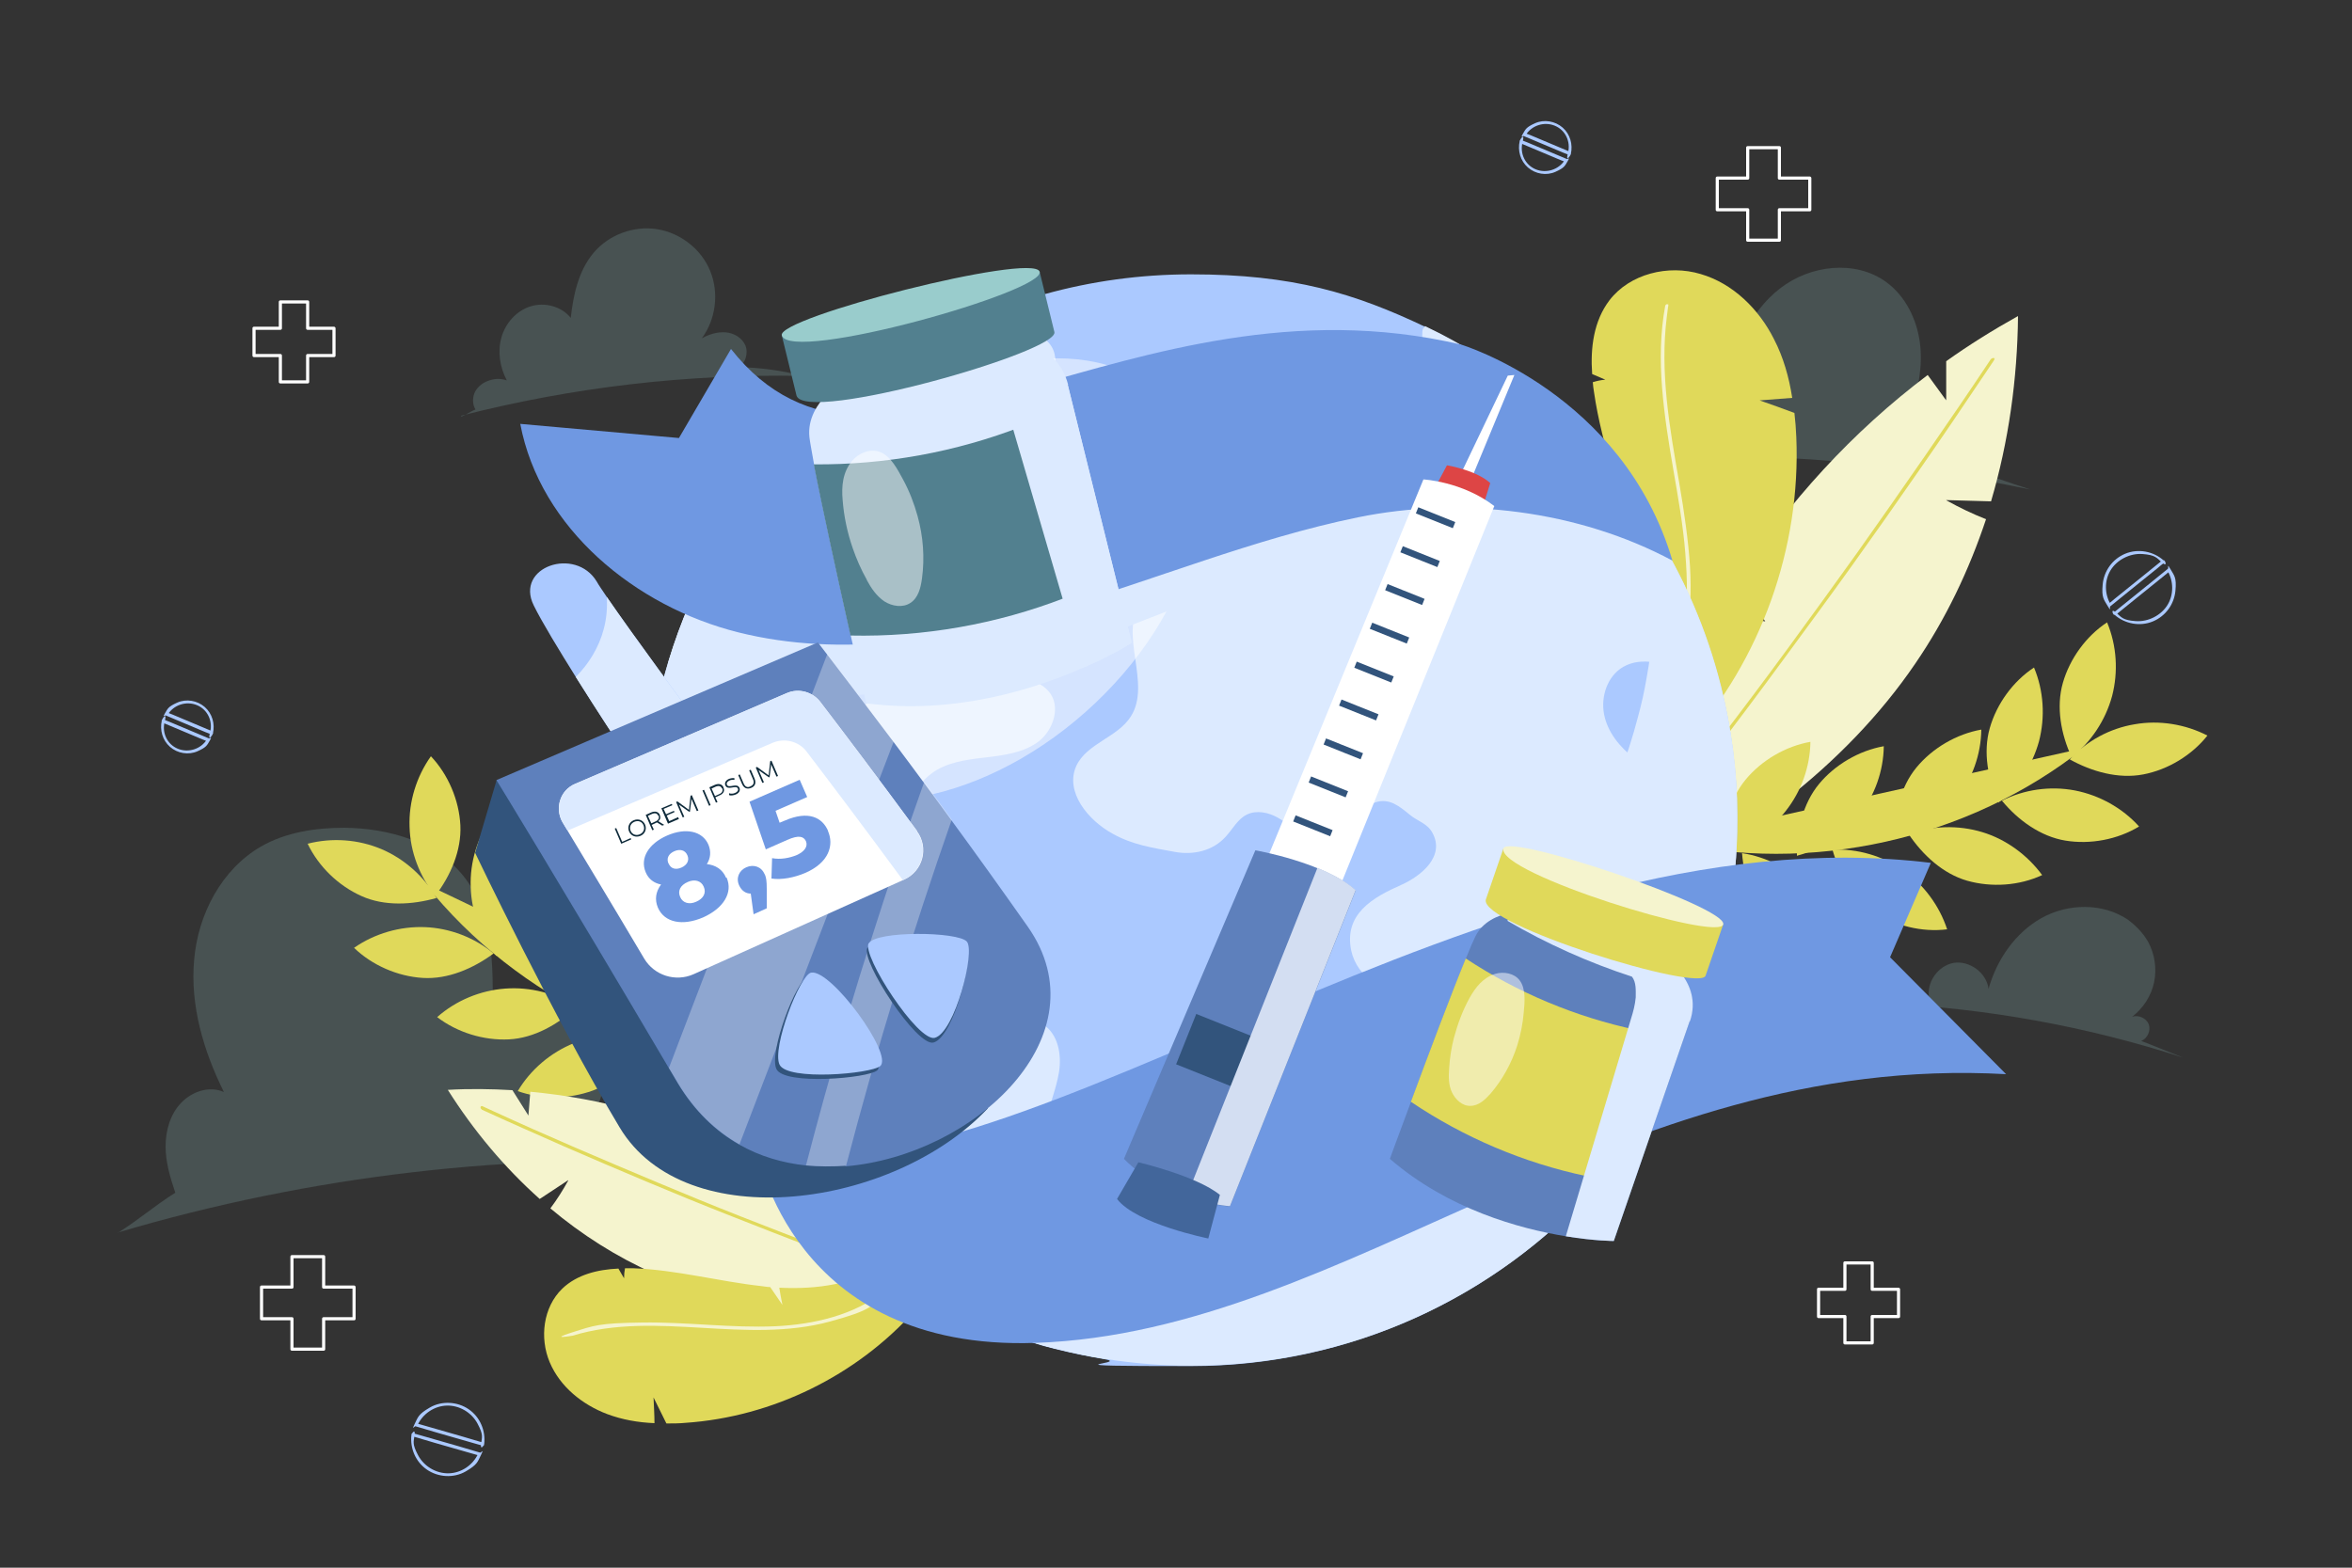 <?xml version="1.0" encoding="UTF-8"?>
<svg id="Camada_1" data-name="Camada 1" xmlns="http://www.w3.org/2000/svg" version="1.1" viewBox="0 0 750 500">
  <rect x="0" y="0" width="750" height="500" fill="#333333" stroke="none"/>
  <defs>
    <style>
      .cls-1 {
        fill: #6f98e2;
      }

      .cls-1, .cls-2, .cls-3, .cls-4, .cls-5, .cls-6, .cls-7, .cls-8, .cls-9, .cls-10, .cls-11, .cls-12, .cls-13, .cls-14, .cls-15, .cls-16, .cls-17 {
        stroke-width: 0px;
      }

      .cls-2, .cls-3, .cls-4, .cls-6, .cls-18 {
        isolation: isolate;
      }

      .cls-2, .cls-4 {
        mix-blend-mode: multiply;
      }

      .cls-2, .cls-12 {
        fill: #dceaff;
      }

      .cls-3 {
        opacity: .5;
      }

      .cls-3, .cls-6 {
        mix-blend-mode: soft-light;
      }

      .cls-3, .cls-6, .cls-14 {
        fill: #fff;
      }

      .cls-4 {
        fill: #d3def2;
      }

      .cls-5 {
        fill: #5e80bc;
      }

      .cls-6 {
        opacity: .3;
      }

      .cls-7 {
        fill: #52808f;
      }

      .cls-8 {
        fill: #e0d95a;
      }

      .cls-9 {
        fill: #f5f4ce;
      }

      .cls-10 {
        fill: #32547c;
      }

      .cls-11 {
        fill: #0e2a3a;
      }

      .cls-19 {
        opacity: .2;
      }

      .cls-13 {
        fill: #abc9ff;
      }

      .cls-15 {
        fill: #9cc;
      }

      .cls-16 {
        fill: #42669b;
      }

      .cls-17 {
        fill: #dd4545;
      }
    </style>
  </defs>
  <g class="cls-18">
    <g id="OBJECTS">
      <g class="cls-19">
        <path class="cls-15" d="M506.8,146.7c47-3.4,94.4-.2,140.6,9.4-7-2.2-13.9-4.8-20.9-7,5.4-4.3,6-13.5,1.1-18.4-4.9-4.9-14-4.6-18.4.8,2.5-7.1,4-14.8,3-22.3s-4.7-14.9-10.8-19.3c-9.8-7.1-24.2-5.4-33.8,2.1-9.6,7.4-14.7,19.4-16.5,31.4-4.7-3.3-12.1-3.5-16.6.2-4.4,3.7-5.9,10.5-3.5,15.7-8.2,2.8-15.9,4.9-24.2,7.6v-.2Z"/>
        <path class="cls-15" d="M37.6,393.1c61.4-18.2,126-25.7,189.9-22.1-13.9-2-28.9-5-42.8-7,3.4-5.8,6.6-11.6,8.1-18.2s.6-14.1-3.9-19.2c-3.8-4.3-9.6-6.3-15.3-6.4s-11.3,1.5-16.6,3.5c.4-15.5.4-32.4-9.3-44.4-8.8-10.9-23.7-15.1-37.8-15.3-9.2,0-18.7,1.4-26.7,6-12.6,7.3-20.1,21.7-21.3,36.2-1.3,14.5,3,29,9.5,42.1-4.6-2.1-10.2-.2-13.7,3.5s-4.9,8.9-4.9,13.9,1.5,10,3.1,14.7c-6.8,4.3-11.5,8.5-18.3,12.8h0Z"/>
        <path class="cls-15" d="M147,132.6c35.5-9.1,72.2-13.4,108.9-12.7-6.7-1.8-13.8-2.7-20.7-2.8,2.5-.9,3.5-4.5,2.5-6.9s-3.6-4-6.3-4.2c-2.6-.2-5.3.6-7.6,1.9,4.5-6.1,5.5-14.5,2.7-21.4-2.8-7-9.5-12.2-16.9-13.4s-15.4,1.7-20.3,7.5c-4.8,5.7-6.5,13.4-7.3,20.8-2.9-3.7-8.3-5.1-12.8-3.7s-8,5.3-9.3,9.9-.5,9.5,1.7,13.7c-1.9-.6-3.6-.6-5.5,0s-3.6,1.8-4.6,3.6c-.9,1.8-.9,4,.1,5.7-1.7.7-2.8,1.6-4.5,2.3v-.2Z"/>
        <path class="cls-15" d="M601.6,320.1c32.1,1.5,64,7.3,94.5,17.2-4.4-1.7-8.8-3.6-13.3-5.3,2-.8,3.1-3.3,2.4-5.3-.8-2-3.3-3.1-5.3-2.4,3.5-2.7,6.1-6.7,7-11,.9-4.4.2-9-1.9-12.9-1.6-2.8-3.9-5.2-6.5-7.1-8-5.4-19.1-5.2-27.5-.5s-14.3,13.3-16.9,22.6c-.6-5.1-6-9.1-11.1-8.3-5.1.9-8.9,6.4-7.8,11.5-4.4-.3-9.2.7-13.5,1.5h-.1Z"/>
      </g>
      <g>
        <g>
          <path class="cls-9" d="M620.6,159.5c4.8.1,9.5.3,14.3.4,5.6-19,8.4-39,8.6-59.1-7.9,4.4-15.6,9.2-22.9,14.4v12.5c-2-2.7-3.9-5.4-5.9-8.1-23.9,18-44.5,40.5-60.7,65.7,3,4.3,5.9,8.6,8.9,12.9-5-1-10-1.9-15-2.9-16.1,27.8-27,58.5-31.4,90.4,36.6-14.7,72-41.4,94.2-74,9.8-14.3,17.2-29.9,22.6-46.1-4.3-1.7-8.5-3.7-12.6-6h0Z"/>
          <path class="cls-8" d="M634.8,114.6c-6.9,10.4-14,20.7-21.1,31s-14.3,20.5-21.5,30.7c-7.3,10.2-14.7,20.4-22.1,30.5s-14.9,20.1-22.5,30c-7.6,10-15.3,19.9-23,29.8s-1.9,2.4-2.9,3.7.3,1.2.7.7c7.7-9.8,15.4-19.7,23-29.6s15.2-20,22.6-30.1,14.9-20.2,22.2-30.4,14.5-20.4,21.7-30.8c7.2-10.3,14.2-20.7,21.2-31.1s1.7-2.6,2.6-3.9-.5-1-.9-.5h0Z"/>
        </g>
        <g>
          <path class="cls-8" d="M135.6,281.9c29.3,36.8,76,59.1,123.1,58.8"/>
          <path class="cls-8" d="M240.1,339.7c-7.1-3.6-12.9-9.7-16.4-16.9-3.4-7.2-4.4-15.5-2.7-23.4,7.4,3.1,13.9,9.2,17.5,16.4,3.6,7.2,3.6,16,1.6,23.8h0Z"/>
          <path class="cls-8" d="M217,335.8c-7.1-3.6-12.9-9.7-16.4-16.9-3.4-7.2-4.4-15.5-2.7-23.4,7.4,3.1,13.9,9.2,17.5,16.4,3.6,7.2,3.6,16,1.6,23.8h0Z"/>
          <path class="cls-8" d="M187.9,323.6c-7.1-3.6-12.9-9.7-16.4-16.9-3.4-7.2-4.4-15.5-2.7-23.4,7.4,3.1,13.9,9.2,17.5,16.4,3.6,7.2,3.6,16,1.6,23.8h0Z"/>
          <path class="cls-8" d="M158.3,304.9c-5-6.2-8-14-8.2-22-.3-8,2.2-16,6.8-22.5,5.5,5.8,9,14,9.4,22s-3.1,16.1-8,22.5Z"/>
          <path class="cls-8" d="M138.8,285.7c-5-6.2-8-14-8.2-22-.3-8,2.2-16,6.8-22.5,5.5,5.8,9,14,9.4,22s-3.1,16.1-8,22.5Z"/>
          <path class="cls-8" d="M234.3,338.9c-8-.6-16.1,1.5-22.8,5.9s-11.9,11-14.5,18.5c8,1.2,16.6-.6,23.4-4.9,6.8-4.3,11.4-11.8,13.8-19.5h.1Z"/>
          <path class="cls-8" d="M206.5,331.4c-7.7-2.1-16.1-1.7-23.5,1.3s-13.8,8.4-17.9,15.3c7.6,2.7,16.4,2.6,24-.2,7.5-2.8,13.5-9.4,17.4-16.4h0Z"/>
          <path class="cls-8" d="M183.9,321.2c-6.7-4.4-14.8-6.5-22.8-5.9s-15.7,3.8-21.7,9.1c6.4,4.9,14.8,7.5,22.9,7.1,8-.4,15.7-4.8,21.6-10.3h0Z"/>
          <path class="cls-8" d="M157.4,304.1c-6.1-5.1-14-8.1-21.9-8.4s-16,2-22.6,6.6c5.8,5.6,13.9,9.1,21.9,9.6s16.1-3,22.6-7.8h0Z"/>
          <path class="cls-8" d="M139.2,286.4c-4-6.9-10.3-12.5-17.6-15.6-7.4-3.1-15.7-3.7-23.5-1.7,3.5,7.3,9.8,13.4,17.2,16.7,7.3,3.3,16.2,2.8,23.9.6Z"/>
        </g>
        <g>
          <path class="cls-8" d="M664.5,238.6c-36.8,29.2-87.3,40.5-133.1,29.7"/>
          <path class="cls-8" d="M549.7,271.5c7.7-2,14.8-6.5,19.7-12.8,5-6.3,7.8-14.2,7.9-22.1-7.9,1.4-15.6,5.9-20.7,12.1-5.1,6.2-7.1,14.8-7,22.9h0Z"/>
          <path class="cls-8" d="M573.1,272.9c7.7-2,14.8-6.5,19.7-12.8,5-6.3,7.8-14.2,7.9-22.1-7.9,1.4-15.6,5.9-20.7,12.1-5.1,6.2-7.1,14.8-7,22.9h0Z"/>
          <path class="cls-8" d="M604.2,267.6c7.7-2,14.8-6.5,19.7-12.8,5-6.3,7.8-14.2,7.9-22.1-7.9,1.4-15.6,5.9-20.7,12.1-5.1,6.2-7.1,14.8-7,22.9h0Z"/>
          <path class="cls-8" d="M637.2,256c6.3-4.9,10.9-11.9,13-19.6,2-7.7,1.5-16.1-1.6-23.5-6.7,4.4-11.9,11.6-14.1,19.3-2.2,7.7-.6,16.4,2.8,23.7h-.1Z"/>
          <path class="cls-8" d="M660.5,241.6c6.3-4.9,10.9-11.9,13-19.6,2-7.7,1.5-16.1-1.6-23.5-6.7,4.4-11.9,11.6-14.1,19.3-2.2,7.7-.6,16.4,2.8,23.7h-.1Z"/>
          <path class="cls-8" d="M555.5,272.1c7.9,1.2,15.3,5.1,20.9,10.8s9.1,13.4,10,21.3c-8-.6-16.1-4.4-21.8-10s-8.5-14.1-9.1-22.1h0Z"/>
          <path class="cls-8" d="M584.3,271c8-.4,16,2,22.6,6.5,6.5,4.6,11.5,11.3,14,18.9-8,1-16.6-1.1-23.3-5.6s-11.1-12.1-13.3-19.9h0Z"/>
          <path class="cls-8" d="M608.6,266.1c7.5-2.8,15.9-3,23.5-.7s14.4,7.3,19.1,13.7c-7.3,3.4-16.1,4-23.9,1.8-7.7-2.2-14.2-8.2-18.7-14.9h0Z"/>
          <path class="cls-8" d="M638.3,255.4c7.1-3.6,15.4-4.8,23.3-3.3,7.8,1.5,15.2,5.6,20.5,11.5-6.9,4.2-15.6,5.8-23.5,4.5s-15.1-6.5-20.2-12.7h0Z"/>
          <path class="cls-8" d="M660,242.2c5.4-5.9,12.8-9.9,20.7-11.2,7.9-1.4,16.2,0,23.2,3.6-5,6.3-12.6,10.9-20.5,12.4s-16.4-.9-23.4-4.8Z"/>
        </g>
        <g>
          <path class="cls-9" d="M181.2,376.4c-3,2-6.1,4-9.1,6-11.3-10.1-21.1-21.8-29.3-34.8,6.9-.4,13.7-.3,20.6.1,1.7,2.7,3.4,5.4,5.1,8.1.2-2.5.4-5.1.6-7.6,22.7,2.1,45,8.3,65.6,18.2-.2,4-.4,7.9-.6,11.9,2.9-2.6,5.7-5.2,8.6-7.9,21.5,11.5,40.9,27,56.5,45.9-29.6,5.1-63.2,2.1-90.6-10.1-12.1-5.4-23.1-12.4-33.1-20.8,2.1-2.8,4-5.8,5.7-8.9h0Z"/>
          <path class="cls-8" d="M153.6,353.9c8.7,4,17.4,7.8,26.2,11.7,8.7,3.8,17.4,7.5,26.2,11.2s17.6,7.3,26.5,10.8,17.8,7,26.7,10.4c8.9,3.4,17.9,6.8,26.8,10s2.2.8,3.3,1.2.9-.7.3-1c-8.9-3.2-17.8-6.5-26.7-9.9s-17.7-6.8-26.6-10.3c-8.9-3.5-17.7-7.1-26.5-10.8s-17.6-7.4-26.4-11.2-17.4-7.6-26.1-11.6-2.2-1-3.2-1.5-1.1.6-.5.9h0Z"/>
        </g>
        <g>
          <path class="cls-8" d="M282.7,402.8c-9.8,6.8-22.2,8.5-34.2,7.9.3,1.8.6,3.7,1,5.5-1.3-1.9-2.6-3.8-3.9-5.7-.9,0-1.8-.2-2.7-.3-13.7-1.5-27.2-5.2-41-5.7h-2.6c-.2,1-.3,2.1-.3,3.2-.6-1-1.2-2.1-1.8-3.1-6.6.3-13.2,1.9-17.9,6.4-6.1,5.9-7.3,15.7-4,23.5s10.4,13.5,18.3,16.5c4.8,1.8,9.9,2.7,15.1,2.9,0-2.7-.2-5.5-.3-8.2,1.4,2.8,2.7,5.5,4.1,8.3,2,0,4.1,0,6.1-.2,27.8-1.9,54.6-15.1,73.1-35.8l-9-15.2h0Z"/>
          <path class="cls-9" d="M282.2,411.7c-9.9,7.8-22.6,10.7-35,11.3-14.1.6-28.2-1.4-42.3-1.2s-15.3.9-22.6,3.2-.3,1.1.3,1c13.4-4.1,27.5-3.3,41.3-2.5,13.6.8,27.5,1.6,40.7-2,13.2-3.6,12.9-4.7,18.3-9s-.2-1.1-.7-.7h0Z"/>
        </g>
        <g>
          <path class="cls-8" d="M517.4,227.4c7.3-13.3,7.6-29.2,5.1-44.3,2.4.2,4.7.3,7.1.5-2.6-1.4-5.1-2.7-7.7-4.1-.2-1.1-.5-2.3-.7-3.4-3.8-17.1-10.4-33.6-12.9-51-.2-1.1-.3-2.1-.4-3.2,1.3-.4,2.6-.7,4-.8-1.4-.6-2.8-1.2-4.2-1.8-.6-8.4.5-16.9,5.5-23.5,6.5-8.5,18.8-11.5,29.1-8.4,10.3,3,18.6,11.2,23.4,20.8,3,5.8,4.8,12.2,5.8,18.7l-10.4.8c3.7,1.3,7.4,2.6,11.1,4,.3,2.6.5,5.1.6,7.7,1.5,35.3-11.3,71.1-34.9,97.4l-20.4-9.2v-.2Z"/>
          <path class="cls-9" d="M529.4,226.2c4.1-6.6,6.8-14.1,8.2-21.7s1.8-15.9,1.3-23.9-1.9-17.7-3.4-26.4-3.1-17.6-4-26.6-1.1-17.7,0-26.5.3-2.2.5-3.3-.8-.9-1-.3c-1.6,8.7-1.7,17.5-1,26.2.7,8.8,2.1,17.5,3.6,26.2s3.1,17.6,3.8,26.5.8,16.4-.4,24.4-3.4,15.3-7.2,22.2-1,1.7-1.5,2.5.5,1,.9.5h0v.2Z"/>
        </g>
      </g>
      <g>
        <g>
          <path class="cls-13" d="M554,261.4c0,10.9-1,21.5-2.9,31.9-.7,4.1-1.6,8.1-2.7,12.1h0c-1.4,5.4-3.1,10.7-5,15.9-2.6,7-5.6,13.8-9,20.3h0c-7,13.5-15.8,26-25.9,37.2-31.8,34.9-77.7,56.9-128.7,56.9s-18.6-.7-27.6-2.2c-5.4-.9-10.7-2-15.9-3.3-2.5-.6-5-1.3-7.5-2.1-11.4-3.5-22.3-8.1-32.5-13.7-38.5-21.1-68.1-56.3-82-98.6-5.5-16.9-8.6-35-8.6-53.8v-.4c0-9.1.7-18,2-26.6,1.2-8,3-15.9,5.3-23.5,3.9-13,9.3-25.3,15.9-36.8,15-26,36.5-47.7,62.3-63,26-15.4,56.2-24.2,88.6-24.2s52.1,6,74.8,16.8c23,10.9,43.2,26.8,59.3,46.1,7.3,8.8,13.8,18.4,19.3,28.6h0c6.8,12.5,12,26,15.6,40.1,3.3,13.1,5.1,26.9,5.2,41v1.5-.2Z"/>
          <path class="cls-2" d="M372.7,153.9c-1.8,5.8-7.8,8-13.3,8.8-6.5.9-13.9,1.1-18.1,6.1-4.1,4.9-3.1,12-2.7,18.3.5,6.3-.5,14-6.3,16.7-2.8,1.3-6.6,1.4-8,4.2-1.4,2.6.6,5.8,2.9,7.5,2.4,1.7,5.3,2.8,7.2,5,4,4.6,1.6,12.2-3.1,15.9-4.8,3.7-11.2,4.5-17.2,5.2s-12.4,1.5-17.2,5.2c-5.5,4.2-8.2,11.5-14.2,14.7-7.8,4.2-18.5-1-21.6-9.3-2-5.5-1.2-11.6,1.3-16.8,1.2-2.4,2.9-5.3,5-7,2.3-1.9,5.4-2.5,8.2-3.6,2.5-1,5.1-2.9,5.1-5.6s-1.6-3.9-3.3-5.2c-1.7-1.3-3.7-2.3-4.9-4-2.7-3.7-1.4-9-3.5-13-1.4-2.6-4.3-4.4-7.3-4.4s-5.9,1.7-7.3,4.3c-1.3,2.5-1.5,5.7-3.6,7.5-1.8,1.5-4.4,1.2-6.3,2.4-1.7,1-2.4,3.3-2,5.2.5,2.2,2,4,3.6,5.5s3.4,2.9,4.7,4.7,1.9,4.3,1,6.3c-1.1,2.4-4,3.3-6.6,3.5s-5.3,0-7.7,1c-3.6,1.6-5.5,5.7-8.9,7.8-3.8,2.4-9.4,1.6-12.4-1.8-.9-1-1.5-2.2-2.4-3.2s-2-1.9-3.3-2c-1,0-1.9.3-2.7.8,8-52.5,39.6-97.3,83.5-123.3.6,1,1.3,1.9,2.2,2.7,3.5,3.3,8.9,2.2,12.9.4,3.4-1.5,6.5-3.6,9.8-5.4s6.9-3.2,10.7-3c3.7,0,7.6,2.2,9,5.7,1.3,3.3.3,7.2,1.9,10.3,1.5,3,5,4.5,8.4,4.9,3.3.4,6.7,0,10.1.4,12.2,1.6,20,14.8,16.4,26.5h0Z"/>
          <path class="cls-2" d="M357,418.5c-1.3.7-2.9.9-3.9,2-2.3,2.5.9,6.5.6,9.9-.1,1.2-.6,2.2-1.4,3-20-3.2-38.8-9.8-55.9-19.1-.6-1.6-1.2-3.2-2.1-4.7-2.6-4.6-5-8.9-9.6-11.8-3.9-2.5-8.3-4-12.5-6.1-4.1-2.1-8.2-4.8-10.4-8.9-2.9-5.4-2.2-12.3-5.6-17.4-1.8-2.7-4.7-4.6-7.2-6.7-3.5-3-3.8-5.4-4.8-9.5-1-3.8-3.8-6.3-2.7-10.6.9-3.5,3.8-6.1,6-8.9,2.2-2.9,3.7-7,1.6-10-1.4-1.9-3.9-2.7-6.3-2.9-2.4-.2-4.8,0-7.1-.6-3.2-.9-3.3-2.8-4.8-5.2-1.4-2.3-3.7-3.6-4.7-6.2-2-5.1.9-10.7,3.4-15.6.8-1.7,1.7-3.4,1.7-5.3s-1-3.9-2.9-4.4c-2.7-.7-5,2.1-6,4.8-2,5.3-1.9,11.4.3,16.7,1.5,3.7,4,7.9,2.1,11.4-1.5,2.8-5.2,3.6-8.4,3.4-.7,0-1.4-.1-2.1-.2-5.5-16.9-8.6-35-8.6-53.8h.2c3-1.4,4.9-4.3,7.2-6.6,3.2-3.1,8.3-5,11.3-.7,1.2,1.7,1.2,2.9,3.2,4,5,2.6,8.2-1.5,12.2-4.4,1.2-.9,2.5-1.8,4-1.8s3,1,3.9,2.2c3.1,4.3,2.5,9.9.8,14.6-1.1,3-2.4,6-2.6,9.1-.2,3.2,1,6.7,3.9,8.1,2.9,1.5,6.5.4,9.1-1.6s4.5-4.7,6.8-6.9c2.3-2.2,5.4-4.1,8.7-3.6,3.2.4,5.5,2.8,8.2,4.3,3.3,1.9,5.4.8,8.8,1.2,6.6.7,13.6,4.4,16,10.9,1.9,5.1.6,10.8.1,16.2-.5,5.4,0,11.7,4.5,15,5.7,4.3,14.6,1,20.6,4.9,4.8,3.1,6,9.6,5.1,15.2s-3.3,10.9-4.2,16.4c-.9,5.6.4,12.1,5.1,15.2,2.7,1.7,6,2,9,3.2,3,1.1,5.9,3.8,5.5,6.9-.4,3.3-4,5.1-5.6,7.9-1.8,3.2-.8,7.4,1.4,10.3,2.8,3.6,10.1,5.7,11.1,10.1.6,2.5-.7,5.4-3.1,6.6h.1Z"/>
          <path class="cls-2" d="M551.1,293.2c-2.4,3.4-4.1,7.6-2.9,11.5,0,.2,0,.4.2.6h0c-3.3,12.7-8,24.8-13.9,36.2h0c-8.7,1.7-17.9.5-25.7-3.7-4.2-2.3-7.9-5.3-12.2-7.4-6.1-2.9-11.2-1.9-16.7,2.1-3.8,2.8-6.9,6.3-10.5,9.4-3.5,3.1-7.7,5.8-12.3,6.3-4.7.5-9.9-1.7-11.6-6.1-1.5-3.9,0-8.2,1.1-12.3,1.2-4,1.8-8.8-.9-12-1.9-2.2-5-3-7.5-4.5-3.7-2.1-6.4-5.9-7.3-10-2.5-11.8,6.9-17.1,16-21.1,6.2-2.8,14.1-9.1,9.8-16.7-1.6-2.9-4.7-3.6-7.1-5.6-3.2-2.6-6.5-5.5-11-4-5.6,1.8-7.1,9.8-12.6,12.1-3.2,1.3-6.9.3-9.9-1.4-3-1.7-5.6-4.1-8.6-5.8-3-1.7-6.8-2.5-9.9-1-2.9,1.4-4.5,4.6-6.7,7-4.1,4.6-10.4,6-16.3,4.9-7-1.3-13.4-2.2-19.8-5.8-7.9-4.3-15.3-13.4-11.6-21.6,3.3-7.2,13.2-9.1,17.4-15.8,6.7-10.5-4-26.2,3.2-36.4,4-5.7,11.8-6.8,18.6-8.4,6.8-1.6,14.5-5.5,15-12.5.3-4.5-2.5-9.2-.7-13.2,3.2-7.2,15.4-3.4,20.7-9.1,3.9-4.1,2.4-11.6,6.6-15.4,7.6-6.9,20.8,6.9,29.2,1,3.8-2.7,4.3-8.2,3.3-12.7s-3-8.9-3-13.5.3-2.9.9-4.3c46.4,22.1,81.4,64,94.2,114.8-3.9-.9-7.8-2.8-11.4-4.4-6.2-2.8-13.7-5.1-19.6-1.7-5,2.9-7.2,9.4-6.1,15.1,1.1,5.7,5,10.5,9.6,14,8,6,18.2,8.4,26.8,13.5,2.1,1.3,4.1,2.8,5.9,4.6v1.5c0,10.9-1,21.5-2.9,31.9h.2Z"/>
          <path class="cls-2" d="M554,259.9c0-14.1-1.9-27.9-5.2-41-4.5-18.1-11.9-35-21.6-50.3.4,4.8.7,9.7.7,14.6v1.5c0,10.9-1,21.5-2.9,31.9-.7,4.1-1.6,8.1-2.7,12.1h0c-3.3,12.7-8,24.8-13.9,36.2h0c-29,55.8-87.4,94-154.6,94s-18.6-.7-27.6-2.2c-20-3.2-38.8-9.8-55.9-19.1-26-14.3-48-35-63.8-60,1.2,13.2,3.9,25.9,7.9,38.1,13.9,42.4,43.5,77.6,82,98.6,17.1,9.4,35.9,15.9,55.9,19.1,9,1.4,18.2,2.2,27.6,2.2,67.3,0,125.6-38.2,154.6-94h0c5.9-11.4,10.6-23.5,13.9-36.2h0c1-4,1.9-8,2.7-12.1,1.9-10.3,2.9-21,2.9-31.9s0-1,0-1.5h0Z"/>
          <ellipse class="cls-3" cx="308.7" cy="184.8" rx="85.1" ry="56.5" transform="translate(-44.9 251.6) rotate(-41.6)"/>
        </g>
        <g>
          <path class="cls-2" d="M543.5,321.2c-2.6,7-5.6,13.8-9,20.3h0c-7,13.5-15.8,26-25.9,37.2-47.9,17.4-117.6,49.6-172.2,51.4-2.5-.6-5-1.3-7.5-2.1l-1.3-47.3,209.8-66.1s2.6,2.6,6.1,6.6Z"/>
          <path class="cls-1" d="M241.7,367.4c85.2,17.8,230.9-109.7,374-92.2l-13,30.1,37,37.3c-124.9-7-209.4,82.3-309.5,85.7-77.8,2.7-88.6-61-88.6-61h0Z"/>
          <path class="cls-2" d="M533.2,178.8h0c-34.4-16-73.7-13.4-109.9-2.4-36.3,10.9-70.4,28.2-107,38.1-33.9,9.2-71.7,11.5-103.2-3.2,3.9-13,9.3-25.3,15.9-36.8,47.8,6.2,118.6-15.4,181.9-27,42-7.8,80.8-2.1,103,2.8,7.3,8.8,13.8,18.4,19.3,28.6h0Z"/>
          <path class="cls-1" d="M165.9,135.2c6.3,33.3,36.7,58.3,69.6,66.5,32.9,8.2,67.7,2.4,100.2-7.2,32.5-9.5,64.1-22.7,97.3-29.5,33.2-6.8,70.4-2.2,100.3,13.8-15.8-53.4-67.4-68.9-67.4-68.9-105.6-24.8-186,61-232.8,1.4l-16.6,28.4-50.5-4.5h0Z"/>
        </g>
      </g>
      <g>
        <path class="cls-12" d="M340.5,122.8l20.4,82.2s-5.8,3.8-15.6,8c-15.6,6.9-41.3,15-69.1,11.3,0,0-2.1-9.2-4.9-21.5-3.9-17.4-9.1-41.1-11.7-54.6-.7-4-1.3-7.1-1.5-8.8-.6-5.8,2.5-10.6,6-14.1h0c3.9-3.9,8.3-6.2,8.3-6.2l47.1-10.6s17.1-.5,20.9,14.4h.1Z"/>
        <path class="cls-7" d="M326,136.1l13.5,54.6c-21.7,8.4-45,12.5-68.3,12-3.9-17.4-9.1-41.1-11.7-54.6,22.6.2,45.3-3.9,66.4-12.1h.1Z"/>
        <path class="cls-2" d="M340.5,122.8l20.4,82.2s-5.8,3.8-15.6,8c-7.7-26.5-15.5-52.9-23.2-79.4-.7-2.5-1.5-5.1-2.8-7.4-1.3-2.3-2.8-4.7-5.3-5.6-16,4.3-32.5,6.8-49.1,7.7-.3-1-.5-2.1-.6-3.2h0c3.9-3.9,8.3-6.2,8.3-6.2l47.1-10.6s17.1-.5,20.9,14.4h0Z"/>
        <path class="cls-7" d="M249.3,107l4.7,19.2c2.9,9,84.5-14.2,82.2-20.4l-4.7-19.2s-82.2,20.4-82.2,20.4Z"/>
        <path class="cls-15" d="M249.3,107c-1.8-5.7,79.8-26.5,82.2-20.4,2.4,6.2-79.3,29.3-82.2,20.4Z"/>
        <path class="cls-3" d="M276.4,185c1.4,2.6,3.1,5.1,5.6,6.8,2.5,1.6,5.9,2.1,8.3.5,2.5-1.6,3.3-4.8,3.7-7.8.9-6.6.4-13.4-1.4-19.9-1.1-4-2.6-7.9-4.6-11.6-1.7-3.1-3.9-7.6-7.5-8.9-3.1-1.1-6.7.4-8.8,2.9-3,3.6-3.4,8.1-3,12.5.4,5.2,1.5,10.4,3.2,15.3,1.2,3.5,2.7,6.9,4.5,10.1h0Z"/>
      </g>
      <g>
        <g>
          <path class="cls-13" d="M220.5,227.8l-22.8,10s-7-10.6-14.1-21.9c-5.3-8.5-10.8-17.5-13.4-22.8-6.1-12.3,13.3-18.9,20.1-7.6.6,1.1,1.8,2.8,3.2,4.9,8.2,12,27,37.4,27,37.4h0Z"/>
          <path class="cls-2" d="M220.5,227.8l-22.8,10s-7-10.6-14.1-21.9c4.2-4.2,7.4-9.5,8.9-15.2.9-3.3,1.2-6.8,1-10.3,8.2,12,27,37.4,27,37.4h0Z"/>
        </g>
        <path class="cls-10" d="M158.4,248.7l-6.9,23.3s25.1,52.6,46.1,87.6,87.5,25.7,117.4-6.1l-156.6-104.8Z"/>
        <path class="cls-5" d="M269.7,371.8c-4.3.3-8.6.3-12.8-.1-7.4-.8-14.6-2.9-21.1-6.6-7.6-4.3-14.3-10.7-19.6-19.5-1-1.6-1.9-3.3-2.9-4.9-35.2-59.7-55-91.9-55-91.9l102.5-43.9s1.1,1.4,3,3.9c4,5.2,11.6,15.2,21.1,27.8,3,4,6.3,8.4,9.6,12.9,2.9,3.9,5.8,7.9,8.8,12,8,10.9,16.3,22.5,24.4,34,24.4,34.7-17,73.1-58.2,76.5l.2-.2Z"/>
        <path class="cls-6" d="M285,236.5c-16.4,42.8-32.8,85.7-49.2,128.5-7.6-4.3-14.3-10.7-19.6-19.5-1-1.6-1.9-3.3-2.9-4.9,1-2.5,1.9-5,2.9-7.6,15.9-41.5,31.7-82.9,47.6-124.4,4,5.2,11.6,15.2,21.1,27.8h.1Z"/>
        <path class="cls-6" d="M303.5,261.4c-12.7,36.3-24,73.2-33.7,110.4-4.3.3-8.6.3-12.8-.1,1.9-7.3,3.9-14.7,5.9-22,9.4-33.8,20-67.2,31.8-100.3,2.9,3.9,5.8,7.9,8.8,12h0Z"/>
        <g>
          <path class="cls-10" d="M257.7,311.6c-3.6.5-12.7,24.2-10.1,29.4s29.2,2.9,32.1.4c4.2-3.7-15.6-30.8-22-29.8Z"/>
          <path class="cls-13" d="M258.7,310.2c-3.6.5-12.7,24.2-10.1,29.4s29.2,2.9,32.1.4c4.2-3.7-15.6-30.8-22-29.8Z"/>
          <path class="cls-10" d="M276.6,302.3c-2.3,3.9,15.8,31.7,21.1,30.2,6.4-1.8,13-27.5,10.2-30.7s-29-3.5-31.3.6h0Z"/>
          <path class="cls-13" d="M277,300.8c-2.3,3.9,15.8,31.7,21.1,30.2,6.4-1.8,13-27.5,10.2-30.7s-29-3.5-31.3.6h0Z"/>
        </g>
        <g>
          <path class="cls-14" d="M292.4,265c-12.2-16.6-23.3-31.3-30.8-41.1-2.5-3.3-7-4.5-10.8-2.8l-67.4,28.9c-4.8,2-6.6,7.8-4,12.3,6.3,10.5,15.1,25,26,43.4,3.2,5.4,10,7.6,15.8,5l67.2-30.2c5.9-2.7,7.9-10.1,4-15.4h0Z"/>
          <path class="cls-12" d="M292.4,265c-12.2-16.6-23.3-31.3-30.8-41.1-2.5-3.3-7-4.5-10.8-2.8l-67.4,28.9c-4.8,2-6.6,7.8-4,12.3.5.8,1,1.7,1.6,2.6l65.4-28c3.8-1.6,8.3-.5,10.8,2.8,7.4,9.7,18.5,24.4,30.7,41l.4-.2c5.9-2.7,7.9-10.1,4-15.4h.1Z"/>
        </g>
        <g class="cls-18">
          <g class="cls-18">
            <path class="cls-1" d="M231.7,279.9c2.1,4.8-1,9.8-7.5,12.7-6.5,2.8-12.3,1.7-14.4-3.1-1.1-2.6-.7-5.1,1-7.4-2.2-.4-4-1.7-4.9-3.9-1.9-4.5.9-9.1,6.8-11.7,5.9-2.6,11.3-1.5,13.2,2.9.9,2.2.7,4.3-.5,6.2,2.8.3,5,1.7,6.1,4.3ZM213.2,275.4c.7,1.7,2.3,2.1,4.1,1.3,1.8-.8,2.6-2.3,1.9-3.9-.7-1.7-2.4-2.1-4.2-1.3-1.8.8-2.6,2.3-1.8,4ZM224.4,282.8c-.8-1.9-2.9-2.5-5.1-1.5-2.3,1-3.3,2.8-2.4,4.8.8,1.9,2.9,2.5,5.1,1.5,2.3-1,3.3-2.8,2.4-4.8Z"/>
            <path class="cls-1" d="M243.9,278.9c.4,1,.6,1.9.6,4.6v6.2s-4.2,1.9-4.2,1.9l-.9-6.6c-1.6,0-2.9-.9-3.7-2.6-1.1-2.4,0-4.8,2.3-5.8,2.3-1,4.8-.2,5.8,2.2Z"/>
            <path class="cls-1" d="M264,265c2,4.5.4,10.1-7.2,13.4-3.5,1.5-7.6,2.3-10.8,1.8l.2-6.5c2.6.5,5.5,0,7.9-1,2.4-1.1,3.6-2.7,2.9-4.4-.7-1.5-2.2-2.1-6-.4l-6.8,3-5.2-15.2,16-7,2.4,5.5-10.1,4.4,1.3,3.8,1.7-.7c7.4-3.2,11.9-1.1,13.8,3.4Z"/>
          </g>
        </g>
        <g class="cls-18">
          <g class="cls-18">
            <path class="cls-11" d="M196,264.3l.5-.2,1.9,4.4,2.7-1.2.2.4-3.2,1.4-2.1-4.9Z"/>
            <path class="cls-11" d="M200.6,265.2c-.6-1.4,0-3,1.5-3.6,1.5-.6,3,0,3.6,1.4.6,1.4,0,3-1.5,3.6-1.5.6-3,0-3.6-1.4ZM205.2,263.2c-.5-1.2-1.7-1.6-2.9-1.1-1.2.5-1.7,1.7-1.2,2.9.5,1.2,1.8,1.6,2.9,1.1,1.2-.5,1.7-1.7,1.2-2.9Z"/>
            <path class="cls-11" d="M211.3,263.4l-1.8-1.1c-.1,0-.2.1-.4.2l-1.3.6.7,1.5-.5.2-2.1-4.9,1.8-.8c1.2-.5,2.3-.2,2.7.8.3.8.2,1.5-.5,2l1.9,1.2-.6.2ZM209.9,260.2c-.3-.8-1-1-2-.6l-1.3.6,1.1,2.4,1.3-.6c1-.4,1.3-1.1,1-1.9Z"/>
            <path class="cls-11" d="M216.3,260.8l.2.4-3.5,1.5-2.1-4.9,3.3-1.4.2.4-2.8,1.2.8,1.7,2.5-1.1.2.4-2.5,1.1.8,1.8,2.9-1.3Z"/>
            <path class="cls-11" d="M220.6,253.6l2.1,4.9-.5.2-1.7-3.9-.5,4.1h-.2c0,.1-3.3-2.3-3.3-2.3l1.7,3.9-.5.2-2.1-4.9.4-.2,3.7,2.7.5-4.5.4-.2Z"/>
            <path class="cls-11" d="M224,252.1l.5-.2,2.1,4.9-.5.2-2.1-4.9Z"/>
            <path class="cls-11" d="M230.7,251.2c.5,1,0,2-1.3,2.5l-1.3.6.7,1.5-.5.2-2.1-4.9,1.8-.8c1.2-.5,2.3-.2,2.7.8ZM230.2,251.5c-.3-.8-1-1-2-.6l-1.3.6,1.1,2.4,1.3-.6c1-.4,1.3-1.1,1-1.9Z"/>
            <path class="cls-11" d="M232.5,253.5v-.5c.5.2,1.3.2,1.9-.1.9-.4,1.1-1,.9-1.4-.6-1.3-3.2.8-4-1-.3-.7,0-1.6,1.2-2.1.6-.2,1.2-.3,1.7-.2v.5c-.5,0-1.1,0-1.5.2-.9.4-1.1,1-.9,1.4.6,1.3,3.2-.8,4,1,.3.7,0,1.6-1.2,2.1-.7.3-1.6.4-2.1.2Z"/>
            <path class="cls-11" d="M236.6,250l-1.2-2.8.5-.2,1.2,2.8c.5,1.2,1.3,1.5,2.2,1,1-.4,1.3-1.2.8-2.3l-1.2-2.8.5-.2,1.2,2.8c.6,1.4.2,2.5-1.1,3s-2.3.1-2.9-1.3Z"/>
            <path class="cls-11" d="M246,242.6l2.1,4.9-.5.2-1.7-3.9-.5,4.1h-.2c0,.1-3.3-2.3-3.3-2.3l1.7,3.9-.5.2-2.1-4.9.4-.2,3.7,2.7.5-4.5.4-.2Z"/>
          </g>
        </g>
      </g>
      <g>
        <polygon class="cls-14" points="480.8 119.8 465.7 151.4 469 153.2 482.9 119.6 480.8 119.8"/>
        <path class="cls-17" d="M457.9,155l3.5-6.6c10.5,2,13.8,5.7,13.8,5.7l-2.1,6.7-15.2-5.8h0Z"/>
        <path class="cls-14" d="M453.9,152.9l-55.6,135,23.2,9.1,55-135.6c-10.3-7.9-22.7-8.5-22.7-8.5h.1Z"/>
        <path class="cls-5" d="M400.3,271.2l-41.9,98.4c13.9,14.1,33.8,15.2,33.8,15.2l40.1-100.8c-10-9-32-12.8-32-12.8Z"/>
        <rect class="cls-10" x="382.9" y="322.5" width="17.3" height="28.6" transform="translate(-66.6 575.2) rotate(-68.2)"/>
        <path class="cls-4" d="M378.4,381.7c7.7,2.6,13.8,3,13.8,3l40.1-100.8c-3.2-2.9-7.6-5.2-12.2-7.1l-41.7,104.8h0Z"/>
        <path class="cls-16" d="M363,370.7l-6.8,11.7c6.1,8,29.1,12.6,29.1,12.6l3.7-13.9c-7.5-6.1-26-10.4-26-10.4h0Z"/>
        <rect class="cls-10" x="456.8" y="158.8" width="2.1" height="12.7" transform="translate(134.4 528.9) rotate(-68.2)"/>
        <rect class="cls-10" x="451.8" y="171.1" width="2.1" height="12.7" transform="translate(119.9 532.1) rotate(-68.2)"/>
        <rect class="cls-10" x="447" y="183.3" width="2.1" height="12.7" transform="translate(105.5 535.2) rotate(-68.2)"/>
        <rect class="cls-10" x="442.1" y="195.6" width="2.1" height="12.7" transform="translate(91 538.4) rotate(-68.2)"/>
        <rect class="cls-10" x="437.1" y="207.9" width="2.1" height="12.7" transform="translate(76.5 541.6) rotate(-68.2)"/>
        <rect class="cls-10" x="432.3" y="220.1" width="2.1" height="12.7" transform="translate(62.1 544.7) rotate(-68.2)"/>
        <rect class="cls-10" x="427.3" y="232.4" width="2.1" height="12.7" transform="translate(47.6 547.9) rotate(-68.2)"/>
        <rect class="cls-10" x="422.5" y="244.7" width="2.1" height="12.7" transform="translate(33.2 551) rotate(-68.2)"/>
        <rect class="cls-10" x="417.5" y="257" width="2.1" height="12.7" transform="translate(18.7 554.2) rotate(-68.2)"/>
      </g>
      <g>
        <path class="cls-5" d="M538.8,325.7l-24.2,70.1s-6.1,0-15.3-1.5c-14.7-2.4-37.5-8.6-56.1-24.7,0,0,2.8-7.7,6.7-18.1,5.4-14.6,12.9-34.5,17.5-45.7,1.3-3.3,2.4-5.8,3.1-7.2,2.3-4.6,6.9-6.6,11.1-7.5h0c4.7-1,9-.6,9-.6l39.7,14.7s12.8,7.8,8.5,20.5h0Z"/>
        <path class="cls-8" d="M521.9,328.5l-16.1,46.6c-19.9-4.2-39-12.3-55.9-23.7,5.4-14.6,12.9-34.5,17.5-45.7,16.5,10.9,35.1,18.7,54.5,22.8h0Z"/>
        <path class="cls-2" d="M538.8,325.7l-24.2,70.1s-6.1,0-15.3-1.5c6.9-23.1,13.9-46.3,20.8-69.4.7-2.2,1.3-4.5,1.5-6.8,0-2.3.2-4.8-1.2-6.6-13.8-4.5-27.2-10.5-39.7-17.8.3-.9.6-1.8,1-2.6h0c4.7-1,9-.6,9-.6l39.7,14.7s12.8,7.8,8.5,20.5h0Z"/>
        <path class="cls-8" d="M479.4,270.6l-5.6,16.3c-2.1,8,68.9,29.9,70.1,24.2l5.6-16.3-70.1-24.2h0Z"/>
        <path class="cls-9" d="M479.4,270.6c1.4-5,71.3,18.6,70.1,24.2-1.2,5.7-72.2-16.3-70.1-24.2Z"/>
        <path class="cls-3" d="M462.1,340.8c-.2,2.6-.2,5.3.9,7.6s3.3,4.4,5.9,4.3c2.6,0,4.7-2,6.4-3.9,3.8-4.4,6.7-9.7,8.5-15.3,1.1-3.5,1.8-7.1,2.1-10.7.3-3.1.7-7.5-1.3-10.1-1.7-2.3-5.1-2.9-7.8-2.1-3.9,1.2-6.3,4.3-8.2,7.7-2.2,4-3.8,8.3-5,12.8-.8,3.1-1.3,6.4-1.5,9.6h0Z"/>
      </g>
      <g>
        <path class="cls-14" d="M605.4,410.7h-8.4l.5.5v-8.4c0-.3-.2-.5-.5-.5h-8.7c-.3,0-.5.2-.5.5v8.4l.5-.5h-8.4c-.3,0-.5.2-.5.5v8.7c0,.3.2.5.5.5h8.4l-.5-.5v8.4c0,.3.2.5.5.5h8.7c.3,0,.5-.2.5-.5v-8.4l-.5.5h8.4c.3,0,.5-.2.5-.5v-8.7c0-.6-1-.6-1,0v8.7l.5-.5h-8.4c-.3,0-.5.2-.5.5v8.4l.5-.5h-8.7l.5.5v-8.4c0-.3-.2-.5-.5-.5h-8.4l.5.5v-8.7l-.5.5h8.4c.3,0,.5-.2.5-.5v-8.4l-.5.5h8.7l-.5-.5v8.4c0,.3.2.5.5.5h8.4c.6,0,.6-1,0-1Z"/>
        <path class="cls-14" d="M577.1,56.3h-9.7l.5.5v-9.7c0-.3-.2-.5-.5-.5h-10.1c-.3,0-.5.2-.5.5v9.7l.5-.5h-9.7c-.3,0-.5.2-.5.5v10.1c0,.3.2.5.5.5h9.7l-.5-.5v9.7c0,.3.2.5.5.5h10.1c.3,0,.5-.2.5-.5v-9.7l-.5.5h9.7c.3,0,.5-.2.5-.5v-10.1c0-.6-1-.6-1,0v10.1l.5-.5h-9.7c-.3,0-.5.2-.5.5v9.7l.5-.5h-10.1l.5.5v-9.7c0-.3-.2-.5-.5-.5h-9.7c.2.2.3.3.5.5v-10.1c-.2.2-.3.3-.5.5h9.7c.3,0,.5-.2.5-.5v-9.7l-.5.5h10.1l-.5-.5v9.7c0,.3.2.5.5.5h9.7c.6,0,.6-1,0-1Z"/>
        <path class="cls-14" d="M112.9,410h-9.7l.5.5v-9.7c0-.3-.2-.5-.5-.5h-10.1c-.3,0-.5.2-.5.5v9.7l.5-.5h-9.7c-.3,0-.5.2-.5.5v10.1c0,.3.2.5.5.5h9.7l-.5-.5v9.7c0,.3.2.5.5.5h10.1c.3,0,.5-.2.5-.5v-9.7l-.5.5h9.7c.3,0,.5-.2.5-.5v-10.1c0-.6-1-.6-1,0v10.1l.5-.5h-9.7c-.3,0-.5.2-.5.5v9.7l.5-.5h-10.1l.5.5v-9.7c0-.3-.2-.5-.5-.5h-9.7c.2.2.3.3.5.5v-10.1c-.2.2-.3.3-.5.5h9.7c.3,0,.5-.2.5-.5v-9.7l-.5.5h10.1l-.5-.5v9.7c0,.3.2.5.5.5h9.7c.6,0,.6-1,0-1Z"/>
        <path class="cls-14" d="M106.5,104.2h-8.4l.5.5v-8.4c0-.3-.2-.5-.5-.5h-8.7c-.3,0-.5.2-.5.5v8.4l.5-.5h-8.4c-.3,0-.5.2-.5.5v8.7c0,.3.2.5.5.5h8.4l-.5-.5v8.4c0,.3.2.5.5.5h8.7c.3,0,.5-.2.5-.5v-8.4l-.5.5h8.4c.3,0,.5-.2.5-.5v-8.7c0-.6-1-.6-1,0v8.7l.5-.5h-8.4c-.3,0-.5.2-.5.5v8.4l.5-.5h-8.7l.5.5v-8.4c0-.3-.2-.5-.5-.5h-8.4l.5.5v-8.7l-.5.5h8.4c.3,0,.5-.2.5-.5v-8.4l-.5.5h8.7l-.5-.5v8.4c0,.3.2.5.5.5h8.4c.6,0,.6-1,0-1Z"/>
      </g>
      <g>
        <g>
          <path class="cls-13" d="M690,178.8c-3.3-3-8.2-3.9-12.3-2.2s-6.8,5.5-7.2,9.8.4,4.8,1.6,6.9.5.3.8.1c1.9-1.6,3.9-3.1,5.8-4.7l9.3-7.5c.7-.6,1.4-1.2,2.1-1.7s-.2-1.1-.7-.7c-1.9,1.6-3.9,3.1-5.8,4.7l-9.3,7.5c-.7.6-1.4,1.2-2.1,1.7h.8c-1.9-3.2-2-7.5,0-10.8s6.1-5.5,10.2-5.2,4.5,1.2,6.2,2.7,1.2-.3.7-.7h0Z"/>
          <path class="cls-13" d="M674.2,196c3.3,3,8.2,3.9,12.3,2.2s6.8-5.5,7.2-9.8-.4-4.8-1.6-6.9-.5-.3-.8-.1c-1.9,1.6-3.9,3.1-5.8,4.7-3.1,2.5-6.2,5-9.3,7.5s-1.4,1.2-2.1,1.7.2,1.1.7.7c1.9-1.6,3.9-3.1,5.8-4.7,3.1-2.5,6.2-5,9.3-7.5s1.4-1.2,2.1-1.7h-.8c1.9,3.2,2,7.5,0,10.8s-6.1,5.5-10.2,5.2-4.5-1.2-6.2-2.7-1.2.3-.7.7h0Z"/>
        </g>
        <g>
          <path class="cls-13" d="M154.4,460.6c.5-4.3-1.3-8.6-4.9-11.1s-8.6-2.8-12.4-.6-3.8,3.1-4.9,5.3,0,.6.3.7c2.4.7,4.8,1.4,7.1,2.1,3.8,1.1,7.6,2.2,11.5,3.3s1.8.5,2.6.8.9-.8.3-1c-2.4-.7-4.8-1.4-7.1-2.1-3.8-1.1-7.6-2.2-11.5-3.3s-1.8-.5-2.6-.8l.3.7c1.7-3.7,5.4-6.2,9.4-6.3s7.9,2.2,9.8,5.8,1.4,4.2,1.1,6.4.9.6,1,0h0Z"/>
          <path class="cls-13" d="M131.2,457.6c-.5,4.3,1.3,8.6,4.9,11.1s8.6,2.8,12.4.6,3.8-3.1,4.9-5.3,0-.6-.3-.7c-2.4-.7-4.8-1.4-7.1-2.1-3.8-1.1-7.6-2.2-11.5-3.3s-1.8-.5-2.6-.8-.9.8-.3,1c2.4.7,4.8,1.4,7.1,2.1,3.8,1.1,7.6,2.2,11.5,3.3s1.8.5,2.6.8l-.3-.7c-1.7,3.7-5.4,6.2-9.4,6.3s-7.9-2.2-9.8-5.8-1.4-4.2-1.1-6.4-.9-.6-1,0h0Z"/>
        </g>
        <g>
          <path class="cls-13" d="M67.9,233.9c.7-3-.2-6.3-2.6-8.4s-5.9-2.7-8.8-1.4-3,1.9-3.9,3.4,0,.6.3.7c4.2,1.8,8.4,3.5,12.6,5.3l1.8.7c.6.2.9-.7.3-1-4.2-1.8-8.4-3.5-12.6-5.3l-1.8-.7.3.7c1.9-3.1,5.9-4.4,9.3-3s5.1,5.1,4.2,8.6.8.9,1,.3h-.1Z"/>
          <path class="cls-13" d="M51.6,229.8c-.7,3,.2,6.3,2.6,8.4s5.9,2.7,8.8,1.4,3-1.9,3.9-3.4,0-.6-.3-.7c-4.2-1.8-8.4-3.5-12.6-5.3l-1.8-.7c-.6-.2-.9.7-.3,1,4.2,1.8,8.4,3.5,12.6,5.3l1.8.7-.3-.7c-1.9,3.1-5.9,4.4-9.3,3s-5.1-5.1-4.2-8.6-.8-.9-1-.3h.1Z"/>
        </g>
        <g>
          <path class="cls-13" d="M500.9,49.1c.7-3-.2-6.3-2.6-8.4s-5.9-2.7-8.8-1.4-3,1.9-3.9,3.4,0,.6.3.7c4.2,1.8,8.4,3.5,12.6,5.3l1.8.7c.6.2.9-.7.3-1-4.2-1.8-8.4-3.5-12.6-5.3l-1.8-.7.3.7c1.9-3.1,5.9-4.4,9.3-3s5.1,5.1,4.2,8.6.8.9,1,.3h0Z"/>
          <path class="cls-13" d="M484.6,45c-.7,3,.2,6.3,2.6,8.4s5.9,2.7,8.8,1.4,3-1.9,3.9-3.4,0-.6-.3-.7c-4.2-1.8-8.4-3.5-12.6-5.3l-1.8-.7c-.6-.2-.9.7-.3,1,4.2,1.8,8.4,3.5,12.6,5.3l1.8.7-.3-.7c-1.9,3.1-5.9,4.4-9.3,3s-5.1-5.1-4.2-8.6-.8-.9-1-.3h0Z"/>
        </g>
      </g>
    </g>
  </g>
</svg>